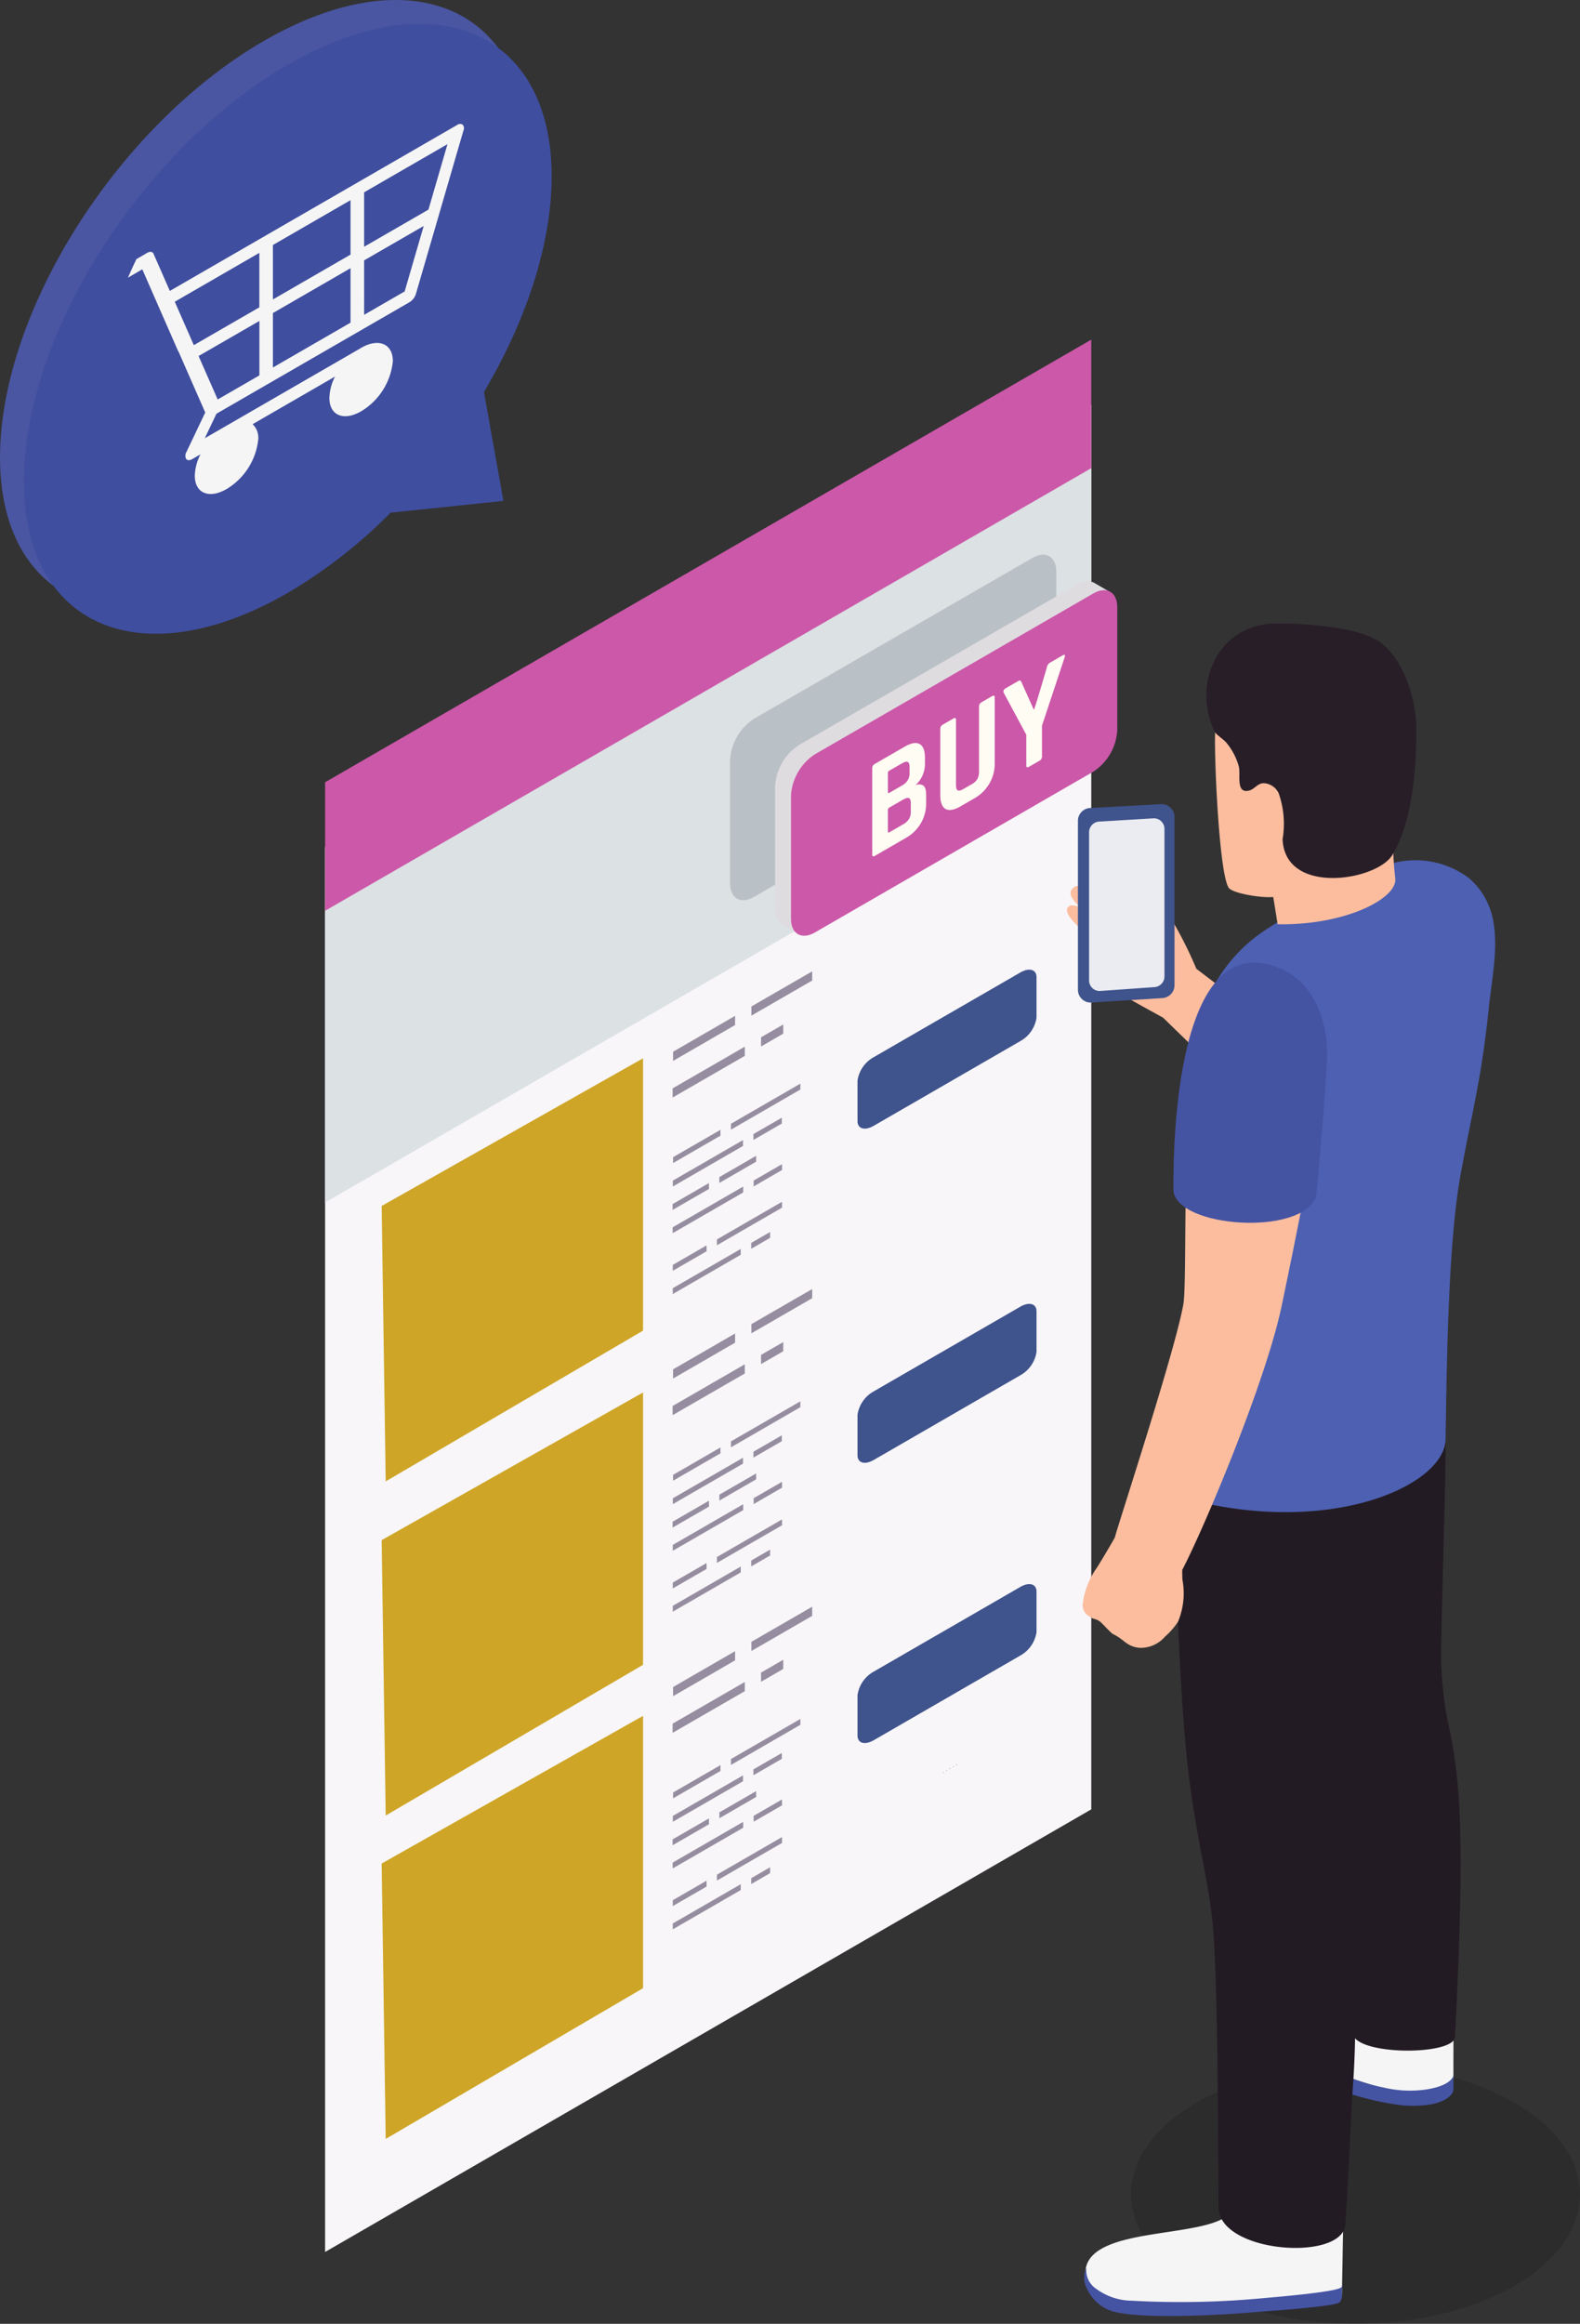 <svg xmlns="http://www.w3.org/2000/svg" width="129.917" height="190.965" viewBox="0 0 129.917 190.965">
  <rect x="0" y="0" width="129.917" height="190.965" fill="#333333" stroke="none"/>
  <g id="グループ_9071" data-name="グループ 9071" transform="translate(-1126.849 -465.693)">
    <g id="グループ_5398" data-name="グループ 5398" transform="translate(658.059 170.013)">
      <path id="パス_4572" data-name="パス 4572" d="M2281.741-498.453c7.208,4.158,18.9,4.158,26.1,0s7.208-10.909,0-15.072-18.893-4.161-26.1,0S2274.533-502.616,2281.741-498.453Z" transform="translate(-1714.542 981.98)" fill="#121214" opacity="0.2"/>
      <g id="グループ_5304" data-name="グループ 5304" transform="translate(468.79 295.681)">
        <g id="グループ_5287" data-name="グループ 5287" transform="translate(0 0)">
          <g id="グループ_5286" data-name="グループ 5286">
            <path id="パス_4437" data-name="パス 4437" d="M2699.97-669.212c11.983-6.918,21.7-2.813,21.7,9.171,0,5.579-2.106,11.88-5.564,17.721l1.6,8.947-9.281.97a41.238,41.238,0,0,1-8.451,6.587c-11.983,6.918-21.7,2.813-21.7-9.171S2687.986-662.293,2699.97-669.212Z" transform="translate(-2678.271 672.573)" fill="#4a56a1"/>
            <path id="パス_4438" data-name="パス 4438" d="M2702.558-666.624c11.983-6.918,21.7-2.813,21.7,9.171,0,5.578-2.107,11.88-5.566,17.72l1.6,8.947-9.281.971a41.256,41.256,0,0,1-8.451,6.587c-11.983,6.918-21.7,2.813-21.7-9.171S2690.575-659.7,2702.558-666.624Z" transform="translate(-2678.898 671.947)" fill="#3f4e9f"/>
          </g>
          <path id="パス_4439" data-name="パス 4439" d="M2711.324-640.739c-.039.022-.076.048-.114.071l-10.839,6.258c-.038.021-.075.038-.113.06s-.075.048-.114.071l-1.677.968.959-2.014,15.872-9.164a1.231,1.231,0,0,0,.528-.679l3.915-13.446a.437.437,0,0,0-.072-.467.4.4,0,0,0-.455.028l-23.621,13.636-1.34-3.055c-.078-.179-.291-.206-.528-.07l-.879.512c-.241.505-.475,1.011-.692,1.522l1.175-.685,2.942,6.71a.291.291,0,0,0,.047.071l2.187,4.984-1.541,3.237a.583.583,0,0,0-.024.586c.1.125.286.128.491.01l.683-.394a4.06,4.06,0,0,0-.467,1.755c0,1.439,1.171,1.934,2.61,1.1a5.42,5.42,0,0,0,2.61-4.117,1.541,1.541,0,0,0-.467-1.216l6.78-3.915a4.071,4.071,0,0,0-.467,1.756c0,1.439,1.171,1.933,2.611,1.1a5.419,5.419,0,0,0,2.609-4.117C2713.933-641.075,2712.762-641.57,2711.324-640.739Zm.245-12.782,6.855-3.958-1.566,5.379-5.289,3.053Zm0,5.593,4.9-2.828-1.566,5.379-3.333,1.923Zm-7.5-1.263,6.382-3.685v4.474l-6.382,3.685Zm0,5.592,6.382-3.685v4.475l-6.382,3.685ZM2696-644.53l6.954-4.015v4.474l-5.388,3.11Zm1.958,4.463,5-2.885v4.475l-3.429,1.98Z" transform="translate(-2681.629 669.324)" fill="#f5f5f5"/>
        </g>
        <g id="グループ_5303" data-name="グループ 5303" transform="translate(26.732 27.909)">
          <g id="グループ_5288" data-name="グループ 5288">
            <path id="パス_4440" data-name="パス 4440" d="M2756.728-504.515l-63,36.373V-583.575l63-36.373Z" transform="translate(-2693.729 625.291)" fill="#f8f6f9"/>
            <path id="パス_4441" data-name="パス 4441" d="M2756.728-590.756l-63,36.373v-29.192l63-36.373Z" transform="translate(-2693.729 625.291)" fill="#dce1e4"/>
            <path id="パス_4442" data-name="パス 4442" d="M2756.728-615.418l-63,36.373v-10.562l63-36.373Z" transform="translate(-2693.729 625.98)" fill="#cc58a9"/>
          </g>
          <g id="グループ_5297" data-name="グループ 5297" transform="translate(28.573 51.776)">
            <g id="グループ_5293" data-name="グループ 5293">
              <g id="グループ_5292" data-name="グループ 5292" transform="translate(0)">
                <path id="パス_4443" data-name="パス 4443" d="M2730.327-548.037l1.2-.693,1.823-1.053v-.483l-1.823,1.053-1.2.693Z" transform="translate(-2726.481 565.56)" fill="#968ea0"/>
                <path id="パス_4444" data-name="パス 4444" d="M2732.245-543.667l3.21-1.853V-546l-3.21,1.853-2.143,1.237v.483Z" transform="translate(-2726.456 565.073)" fill="#968ea0"/>
                <path id="パス_4445" data-name="パス 4445" d="M2733.509-548.144v.482l2.335-1.348v-.483Z" transform="translate(-2726.845 565.471)" fill="#968ea0"/>
                <path id="パス_4446" data-name="パス 4446" d="M2729.927-552.678l-2.943,1.7-.953.55v.483l.953-.55,2.943-1.7Z" transform="translate(-2725.991 565.835)" fill="#968ea0"/>
                <path id="パス_4447" data-name="パス 4447" d="M2728.976-547.737l-2.99,1.727v.483l2.99-1.727Z" transform="translate(-2725.986 565.271)" fill="#968ea0"/>
                <path id="パス_4448" data-name="パス 4448" d="M2733.488-551.973l2.335-1.348v-.483l-2.335,1.348Z" transform="translate(-2726.842 565.964)" fill="#968ea0"/>
                <path id="パス_4449" data-name="パス 4449" d="M2730.3-546.068l1.491-.862v-.482l-2.162,1.248-3.638,2.1v.483l4.309-2.487Z" transform="translate(-2725.987 565.234)" fill="#968ea0"/>
                <path id="パス_4450" data-name="パス 4450" d="M2731.779-551.242v-.483l-2.162,1.248-3.61,2.084v.483l4.517-2.608Z" transform="translate(-2725.988 565.726)" fill="#968ea0"/>
                <path id="パス_4451" data-name="パス 4451" d="M2728.65-539.93,2726-538.4v.483l2.648-1.529,2.943-1.7v-.482Z" transform="translate(-2725.988 564.574)" fill="#968ea0"/>
                <path id="パス_4452" data-name="パス 4452" d="M2728.778-541.956,2726-540.35v.483l2.783-1.606Z" transform="translate(-2725.987 564.611)" fill="#968ea0"/>
                <path id="パス_4453" data-name="パス 4453" d="M2733.281-542.3v.483l1.555-.9v-.482Z" transform="translate(-2726.818 564.753)" fill="#968ea0"/>
                <path id="パス_4454" data-name="パス 4454" d="M2731.4-553.178l2.077-1.2,3.633-2.1v-.483l-3.936,2.273-1.774,1.024Z" transform="translate(-2726.603 566.324)" fill="#968ea0"/>
                <g id="グループ_5289" data-name="グループ 5289" transform="translate(15.204 50.492)">
                  <path id="パス_4455" data-name="パス 4455" d="M2756.533-504.66l-12.048,6.956c-.738.425-1.336.253-1.336-.386v-3.324a2.644,2.644,0,0,1,1.336-1.928l12.048-6.956c.738-.426,1.336-.253,1.336.385v3.324A2.643,2.643,0,0,1,2756.533-504.66Z" transform="translate(-2743.149 510.531)" fill="#3f538c"/>
                </g>
                <g id="グループ_5290" data-name="グループ 5290" transform="translate(15.204 27.461)">
                  <path id="パス_4456" data-name="パス 4456" d="M2756.533-530.66l-12.048,6.956c-.738.425-1.336.253-1.336-.386v-3.323a2.644,2.644,0,0,1,1.336-1.928l12.048-6.956c.738-.426,1.336-.253,1.336.385v3.324A2.643,2.643,0,0,1,2756.533-530.66Z" transform="translate(-2743.149 536.531)" fill="#3f538c"/>
                </g>
                <g id="グループ_5291" data-name="グループ 5291" transform="translate(15.204)">
                  <path id="パス_4457" data-name="パス 4457" d="M2756.533-561.66l-12.048,6.956c-.738.425-1.336.253-1.336-.386v-3.324a2.644,2.644,0,0,1,1.336-1.929l12.048-6.956c.738-.426,1.336-.253,1.336.385v3.324A2.643,2.643,0,0,1,2756.533-561.66Z" transform="translate(-2743.149 567.531)" fill="#3f538c"/>
                </g>
              </g>
              <path id="パス_4458" data-name="パス 4458" d="M2731.124-562.965l-5.1,2.948v-.754l5.1-2.948Zm2.133,1.762,1.826-1.056v-.753l-1.826,1.054Zm-1.336.772v-.755l-5.935,3.426v.754Zm.541-3.305,5-2.886v-.754l-5,2.886Z" transform="translate(-2725.985 567.513)" fill="#968ea0"/>
            </g>
            <g id="グループ_5295" data-name="グループ 5295" transform="translate(0 26.241)">
              <g id="グループ_5294" data-name="グループ 5294" transform="translate(0 9.229)">
                <path id="パス_4459" data-name="パス 4459" d="M2730.327-518.57l1.2-.693,1.823-1.053v-.483l-1.823,1.053-1.2.693Z" transform="translate(-2726.481 526.725)" fill="#968ea0"/>
                <path id="パス_4460" data-name="パス 4460" d="M2732.245-514.2l3.21-1.853v-.483l-3.21,1.853-2.143,1.238v.483Z" transform="translate(-2726.456 526.239)" fill="#968ea0"/>
                <path id="パス_4461" data-name="パス 4461" d="M2733.509-518.676v.483l2.335-1.349v-.483Z" transform="translate(-2726.845 526.637)" fill="#968ea0"/>
                <path id="パス_4462" data-name="パス 4462" d="M2729.927-523.21l-2.943,1.7-.953.55v.482l.953-.55,2.943-1.7Z" transform="translate(-2725.991 527.001)" fill="#968ea0"/>
                <path id="パス_4463" data-name="パス 4463" d="M2728.976-518.27l-2.99,1.727v.483l2.99-1.727Z" transform="translate(-2725.986 526.437)" fill="#968ea0"/>
                <path id="パス_4464" data-name="パス 4464" d="M2733.488-522.505l2.335-1.348v-.483l-2.335,1.348Z" transform="translate(-2726.842 527.129)" fill="#968ea0"/>
                <path id="パス_4465" data-name="パス 4465" d="M2730.3-516.6l1.491-.862v-.482l-2.162,1.248L2726-514.6v.483l4.309-2.487Z" transform="translate(-2725.987 526.4)" fill="#968ea0"/>
                <path id="パス_4466" data-name="パス 4466" d="M2731.779-521.774v-.483l-2.162,1.248-3.61,2.084v.483l4.517-2.608Z" transform="translate(-2725.988 526.892)" fill="#968ea0"/>
                <path id="パス_4467" data-name="パス 4467" d="M2728.65-510.462,2726-508.933v.482l2.648-1.529,2.943-1.7v-.482Z" transform="translate(-2725.988 525.739)" fill="#968ea0"/>
                <path id="パス_4468" data-name="パス 4468" d="M2728.778-512.488,2726-510.882v.483l2.783-1.606Z" transform="translate(-2725.987 525.777)" fill="#968ea0"/>
                <path id="パス_4469" data-name="パス 4469" d="M2733.281-512.834v.483l1.555-.9v-.482Z" transform="translate(-2726.818 525.919)" fill="#968ea0"/>
                <path id="パス_4470" data-name="パス 4470" d="M2731.4-523.71l2.077-1.2,3.633-2.1v-.483l-3.936,2.273-1.774,1.024Z" transform="translate(-2726.603 527.49)" fill="#968ea0"/>
              </g>
              <path id="パス_4471" data-name="パス 4471" d="M2731.124-533.5l-5.1,2.948v-.754l5.1-2.948Zm2.133,1.761,1.826-1.055v-.754l-1.826,1.055Zm-1.336.772v-.755l-5.935,3.426v.754Zm.541-3.3,5-2.886v-.754l-5,2.886Z" transform="translate(-2725.985 537.908)" fill="#968ea0"/>
            </g>
            <g id="グループ_5296" data-name="グループ 5296" transform="translate(0 61.573)">
              <path id="パス_4472" data-name="パス 4472" d="M2730.327-489.1l1.2-.693,1.823-1.053v-.483l-1.823,1.053-1.2.693Z" transform="translate(-2726.481 497.257)" fill="#968ea0"/>
              <path id="パス_4473" data-name="パス 4473" d="M2732.245-484.731l3.21-1.853v-.483l-3.21,1.853-2.143,1.238v.483Z" transform="translate(-2726.456 496.771)" fill="#968ea0"/>
              <path id="パス_4474" data-name="パス 4474" d="M2733.509-489.208v.483l2.335-1.348v-.483Z" transform="translate(-2726.845 497.169)" fill="#968ea0"/>
              <path id="パス_4475" data-name="パス 4475" d="M2729.927-493.742l-2.943,1.7-.953.55v.483l.953-.55,2.943-1.7Z" transform="translate(-2725.991 497.533)" fill="#968ea0"/>
              <path id="パス_4476" data-name="パス 4476" d="M2728.976-488.8l-2.99,1.726v.483l2.99-1.726Z" transform="translate(-2725.986 496.969)" fill="#968ea0"/>
              <path id="パス_4477" data-name="パス 4477" d="M2733.488-493.037l2.335-1.348v-.482l-2.335,1.348Z" transform="translate(-2726.842 497.661)" fill="#968ea0"/>
              <path id="パス_4478" data-name="パス 4478" d="M2730.3-487.133l1.491-.861v-.483l-2.162,1.248-3.638,2.1v.483l4.309-2.487Z" transform="translate(-2725.987 496.932)" fill="#968ea0"/>
              <path id="パス_4479" data-name="パス 4479" d="M2731.779-492.306v-.483l-2.162,1.248-3.61,2.084v.483l4.517-2.607Z" transform="translate(-2725.988 497.424)" fill="#968ea0"/>
              <path id="パス_4480" data-name="パス 4480" d="M2728.65-480.994,2726-479.465v.483l2.648-1.529,2.943-1.7v-.483Z" transform="translate(-2725.988 496.271)" fill="#968ea0"/>
              <path id="パス_4481" data-name="パス 4481" d="M2728.778-483.02,2726-481.414v.483l2.783-1.606Z" transform="translate(-2725.987 496.309)" fill="#968ea0"/>
              <path id="パス_4482" data-name="パス 4482" d="M2733.281-483.367v.483l1.555-.9v-.483Z" transform="translate(-2726.818 496.451)" fill="#968ea0"/>
              <path id="パス_4483" data-name="パス 4483" d="M2731.4-494.242l2.077-1.2,3.633-2.1v-.483l-3.936,2.273-1.774,1.024Z" transform="translate(-2726.603 498.021)" fill="#968ea0"/>
              <path id="パス_4484" data-name="パス 4484" d="M2751.068-493.069c0,.073.084.025.084.025C2751.152-493.117,2751.068-493.069,2751.068-493.069Z" transform="translate(-2728.849 497.458)" fill="#968ea0"/>
              <path id="パス_4485" data-name="パス 4485" d="M2751.38-493.249c0,.073.085.025.085.025C2751.465-493.3,2751.38-493.249,2751.38-493.249Z" transform="translate(-2728.885 497.478)" fill="#968ea0"/>
              <path id="パス_4486" data-name="パス 4486" d="M2752-493.609c0,.073.083.024.083.024C2752.088-493.657,2752-493.609,2752-493.609Z" transform="translate(-2728.957 497.52)" fill="#968ea0"/>
              <path id="パス_4487" data-name="パス 4487" d="M2752.317-493.789c0,.072.083.024.083.024C2752.4-493.838,2752.317-493.789,2752.317-493.789Z" transform="translate(-2728.992 497.54)" fill="#968ea0"/>
              <path id="パス_4488" data-name="パス 4488" d="M2751.693-493.429c0,.073.083.024.083.024C2751.776-493.477,2751.693-493.429,2751.693-493.429Z" transform="translate(-2728.921 497.499)" fill="#968ea0"/>
            </g>
            <path id="パス_4489" data-name="パス 4489" d="M2731.124-504.029l-5.1,2.948v-.754l5.1-2.948Zm2.133,1.761,1.826-1.055v-.754l-1.826,1.055Zm-1.336.772v-.755l-5.935,3.426v.754Zm.541-3.3,5-2.886v-.754l-5,2.886Z" transform="translate(-2725.985 560.784)" fill="#968ea0"/>
          </g>
          <g id="グループ_5301" data-name="グループ 5301" transform="translate(33.296 17.671)">
            <g id="グループ_5300" data-name="グループ 5300">
              <g id="グループ_5298" data-name="グループ 5298" style="mix-blend-mode: multiply;isolation: isolate">
                <path id="パス_4490" data-name="パス 4490" d="M2756.176-605.763l-22.894,13.216a4.349,4.349,0,0,0-1.966,3.407v10.1c0,1.254.881,1.763,1.966,1.136l22.894-13.217a4.349,4.349,0,0,0,1.967-3.407v-10.1C2758.142-605.881,2757.261-606.39,2756.176-605.763Z" transform="translate(-2731.316 606.031)" fill="#bac1c6"/>
              </g>
              <g id="グループ_5299" data-name="グループ 5299" transform="translate(3.705 2.172)">
                <path id="パス_4491" data-name="パス 4491" d="M2737.424-574.578l-1.372-.792a1.334,1.334,0,0,1-.553-1.229v-10.1a4.349,4.349,0,0,1,1.966-3.407l22.894-13.216a1.335,1.335,0,0,1,1.337-.138l1.376.795Z" transform="translate(-2735.499 603.58)" fill="#dfdce0"/>
                <path id="パス_4492" data-name="パス 4492" d="M2761.835-602.468l-22.893,13.217a4.346,4.346,0,0,0-1.967,3.407v10.1c0,1.254.88,1.763,1.967,1.135l22.893-13.216a4.35,4.35,0,0,0,1.967-3.408v-10.1C2763.8-602.586,2762.922-603.095,2761.835-602.468Z" transform="translate(-2735.668 603.483)" fill="#cc58a9"/>
              </g>
            </g>
            <path id="パス_4493" data-name="パス 4493" d="M2744.515-580.342v-7.064a.4.4,0,0,1,.214-.369l2.442-1.41q.8-.465,1.241-.224t.438,1.158v.483a2.344,2.344,0,0,1-.8,1.756.669.669,0,0,1,.651.006c.163.113.245.363.245.747v.705a3.228,3.228,0,0,1-.438,1.663,3.308,3.308,0,0,1-1.232,1.2l-2.544,1.469C2744.586-580.136,2744.515-580.177,2744.515-580.342Zm1.4-5.054,1.038-.6a1.323,1.323,0,0,0,.478-.434,1.134,1.134,0,0,0,.154-.611v-.459c0-.243-.049-.388-.148-.437s-.257-.011-.473.115l-1.049.605a.212.212,0,0,0-.112.194v1.563C2745.807-585.373,2745.845-585.352,2745.919-585.4Zm0,3.244,1.14-.658a1.3,1.3,0,0,0,.482-.438,1.15,1.15,0,0,0,.149-.609v-.682c0-.243-.052-.385-.152-.428s-.268,0-.5.135l-1.12.647a.211.211,0,0,0-.112.194v1.774C2745.807-582.13,2745.845-582.108,2745.919-582.151Zm7.593-10.695.856-.494c.148-.086.224-.051.224.106v5.406a3.242,3.242,0,0,1-.443,1.672,3.332,3.332,0,0,1-1.237,1.214l-1.119.646q-.8.465-1.241.223c-.293-.159-.438-.549-.438-1.169v-5.394a.4.4,0,0,1,.214-.37l.865-.5c.142-.082.214-.041.214.123v5.325c0,.25.045.4.138.454s.241.019.453-.1l.7-.4a1.215,1.215,0,0,0,.464-.427,1.214,1.214,0,0,0,.137-.613v-5.324A.4.4,0,0,1,2753.511-592.846Zm4.753,4.812-.866.5c-.143.081-.213.041-.213-.124v-2.515l-1.863-3.461a.215.215,0,0,1,.005-.185.324.324,0,0,1,.137-.155l1.079-.624c.109-.063.19-.027.245.105l1.018,2.269c.072-.041,1.068-3.473,1.068-3.473a.579.579,0,0,1,.244-.387l1.079-.623c.067-.039.117-.044.148-.015s.028.093-.007.191l-1.862,5.612v2.515A.4.4,0,0,1,2758.265-588.034Z" transform="translate(-2732.823 604.971)" fill="#fffcf3"/>
          </g>
          <g id="グループ_5302" data-name="グループ 5302" transform="translate(61.002 23.318)">
            <path id="パス_4494" data-name="パス 4494" d="M2785.391-445.619q.005-.268.01-.537l.114-6.312a26.4,26.4,0,0,0-4.382-.84l-4.775.808c-1.556,2.4-11.534,1.1-12.043,4.829-.778,3.284,9.092,3.483,10.6,3.194,1.111-.213,2.934-.431,3.795-.677C2778.712-445.154,2785.388-445.393,2785.391-445.619Z" transform="translate(-2762.785 582.947)" fill="#f5f5f5"/>
            <path id="パス_4495" data-name="パス 4495" d="M2796.9-468.859l-10.167-2.606c-1.409.433-2.368,2.986-1.946,4.391.167.558,5.328,2.185,6.921,2.595a6.733,6.733,0,0,0,4.44-.337c.247-.125.75-.407.744-.752C2796.888-465.568,2796.889-468.407,2796.9-468.859Z" transform="translate(-2765.116 585.02)" fill="#f5f5f5"/>
            <path id="パス_4496" data-name="パス 4496" d="M2794.959-463.854a9.385,9.385,0,0,1-3.5-.159,16.2,16.2,0,0,1-4.119-1.422l.454,1.624a23.648,23.648,0,0,0,5.292,1.273c2.952.173,3.776-.642,4.011-1.009a.637.637,0,0,0,.093-.357l0-1.123S2797.154-464.2,2794.959-463.854Z" transform="translate(-2765.419 584.332)" fill="#4553a3"/>
            <path id="パス_4497" data-name="パス 4497" d="M2785.315-445.495c-.4.373-5.11.768-6.238.868a72.491,72.491,0,0,1-10.969.225,5.024,5.024,0,0,1-2.912-.965,1.83,1.83,0,0,1-.826-1.729,1.88,1.88,0,0,0,.038,1.686,3.425,3.425,0,0,0,2.391,1.951c2.73.615,9.488.164,11.02.03,1.507-.131,6.986-.475,7.382-.848a.87.87,0,0,0,.182-.633c.005-.247.01-.493.013-.741A.49.49,0,0,1,2785.315-445.495Z" transform="translate(-2762.776 582.238)" fill="#4553a3"/>
            <path id="パス_4498" data-name="パス 4498" d="M2773.232-568.576a32.986,32.986,0,0,0-2.262-4.43s-2.968-2.394-3.382-2.685c-1.085-.763-1.643-.088-1.236.514a5.346,5.346,0,0,0-1.409-.8c-.671-.121-1.087.4-.2,1.36-.783-.6-1.195-.879-1.465-.721-.822.478-.227,1.15.651,1.93-.341-.311-1-.55-1.257-.222-.49.633,1.487,2.124,2,2.613.2.193,1.025,1.058,1.025,1.058.233.333.451.635.67.943-.843-.635-2.1-1.525-2.658-.92-.362.394,1.382,2.331,2.477,2.969,1.466.855,4.309,2.408,4.309,2.408l5.885,5.731,3.9-4.385Z" transform="translate(-2762.594 596.959)" fill="#fbbd9e"/>
            <path id="パス_4499" data-name="パス 4499" d="M2795.978-506.11c-.039-3.984.55-17.206.319-21.587l-9.7.389c-.635,4.429-1.148,20.026-1.078,24.5.069,4.271,2.717,21.848,3.177,27.246.29,1.837,8.344,1.815,8.422.283.82-16.335.5-21.138-.634-26.088A31.687,31.687,0,0,1,2795.978-506.11Z" transform="translate(-2765.211 591.44)" fill="#231b23"/>
            <path id="パス_4500" data-name="パス 4500" d="M2787.185-469.57a78.324,78.324,0,0,0-.227-14.916c-.367-2.561-.871-5.066-1.051-7.652a29.233,29.233,0,0,1,.854-7.235,129.557,129.557,0,0,0,2.072-16.519c.059-1.212.035-2.573-.819-3.434a4.574,4.574,0,0,0-3.024-.962,18.644,18.644,0,0,0-4.086.016c-3.165.479-5.47,2.332-8.33,3.767,0,0,.343,13.872,1.154,20.409.76,6.138,1.779,9.213,2.048,13.13.372,5.415.365,15.382.419,22.519.028,3.773,10.22,4.5,10.424,1.4C2786.852-462.594,2787.012-466.019,2787.185-469.57Z" transform="translate(-2763.733 590.607)" fill="#231b23"/>
            <path id="パス_4501" data-name="パス 4501" d="M2796.883-576.209a6,6,0,0,1,1.987,3.484c.431,2.267-.1,4.752-.342,7.037-.638,6.115-1.324,8.31-2.328,13.8-.91,4.968-1.13,13.133-1.238,21.769-.049,3.813-9.483,8.1-21.5,4.871-.2-.053.174-8.152.236-11.338.122-6.266-.014-12.534.08-18.8a36.8,36.8,0,0,1,.89-8.779,12.964,12.964,0,0,1,4.529-7.105c2.914-2.3,11.071-6.123,11.729-6.244A7.313,7.313,0,0,1,2796.883-576.209Z" transform="translate(-2763.827 597.145)" fill="#4d60b2"/>
            <path id="パス_4502" data-name="パス 4502" d="M2790.956-581.148l-8.883-4.73s-5.569-5.556-5.713-4.03.286,11.95,1.11,13.073c.328.446,2.672.842,3.651.742l.363,2.245c5.617.095,9.876-2.144,9.67-3.775A31.875,31.875,0,0,1,2790.956-581.148Z" transform="translate(-2764.162 598.574)" fill="#fbbd9e"/>
            <path id="パス_4503" data-name="パス 4503" d="M2781.442-599.656c3.3.037,6.888.461,8.377,1.547,1.9,1.384,2.929,4.556,2.968,6.9.055,3.34-.332,7.866-1.888,10.436-.989,2.2-8.9,3.621-9.1-1.147a7.626,7.626,0,0,0-.318-3.771,1.43,1.43,0,0,0-1.23-.833c-.522.007-.75.484-1.189.6-1.137.293-.7-1.279-.858-1.963a5.23,5.23,0,0,0-1.016-1.952c-.219-.279-.853-.663-.986-.941C2774.34-594.671,2776.442-599.711,2781.442-599.656Z" transform="translate(-2764.071 599.657)" fill="#281e28"/>
            <path id="パス_4504" data-name="パス 4504" d="M2783-551.278c-.9.011-1.791,0-2.686.022a68.844,68.844,0,0,1-7.617-.034c-.317,3.635-.117,11.688-.369,13.115-.685,3.876-5.384,18.142-5.63,19.151-.01.043-1.087,1.884-1.483,2.5a6.422,6.422,0,0,0-1.153,2.906,1.036,1.036,0,0,0,.51,1.069c.377.3.522.162.909.446.142.1.9.943,1.055,1.019.969.46,1.079.995,2.142,1.132a2.634,2.634,0,0,0,2.137-.911,6.316,6.316,0,0,0,1.078-1.233,6.088,6.088,0,0,0,.363-3.439c-.015-.243-.017-.521-.022-.807,1.89-3.635,6.886-15.526,8.186-21.738S2782.5-548.361,2783-551.278Z" transform="translate(-2762.761 594.134)" fill="#fbbd9e"/>
            <path id="パス_4505" data-name="パス 4505" d="M2784.2-548.93c.537-5.4.8-9.268.9-11.269.148-2.93-.969-6.18-3.631-7.411-9.411-4.349-8.985,17.059-8.994,18.176C2772.8-546.4,2782.957-545.687,2784.2-548.93Z" transform="translate(-2763.722 596.064)" fill="#4553a3"/>
          </g>
          <path id="パス_4506" data-name="パス 4506" d="M2764.732-566.582l5.825-.369a1.061,1.061,0,0,0,.993-1.058v-13.818a1.061,1.061,0,0,0-1.117-1.059l-5.825.314a1.06,1.06,0,0,0-1,1.058v13.874A1.059,1.059,0,0,0,2764.732-566.582Z" transform="translate(-2701.707 621.06)" fill="#3f538c"/>
          <path id="パス_4507" data-name="パス 4507" d="M2765.522-567.383l4.545-.322a.885.885,0,0,0,.775-.92v-12.028a.873.873,0,0,0-.871-.921l-4.545.272a.886.886,0,0,0-.782.921V-568.3A.871.871,0,0,0,2765.522-567.383Z" transform="translate(-2701.826 620.91)" fill="#eaecf2"/>
          <path id="パス_4508" data-name="パス 4508" d="M2698.978-547.175l.333,22.631,21.159-12.387v-22.379Z" transform="translate(-2694.328 618.368)" fill="#cea526"/>
          <path id="パス_4509" data-name="パス 4509" d="M2698.978-516.175l.333,22.631,21.159-12.386v-22.379Z" transform="translate(-2694.328 614.828)" fill="#cea526"/>
          <path id="パス_4510" data-name="パス 4510" d="M2698.978-486.175l.333,22.631,21.159-12.387v-22.379Z" transform="translate(-2694.328 611.403)" fill="#cea526"/>
        </g>
      </g>
    </g>
  </g>
</svg>
